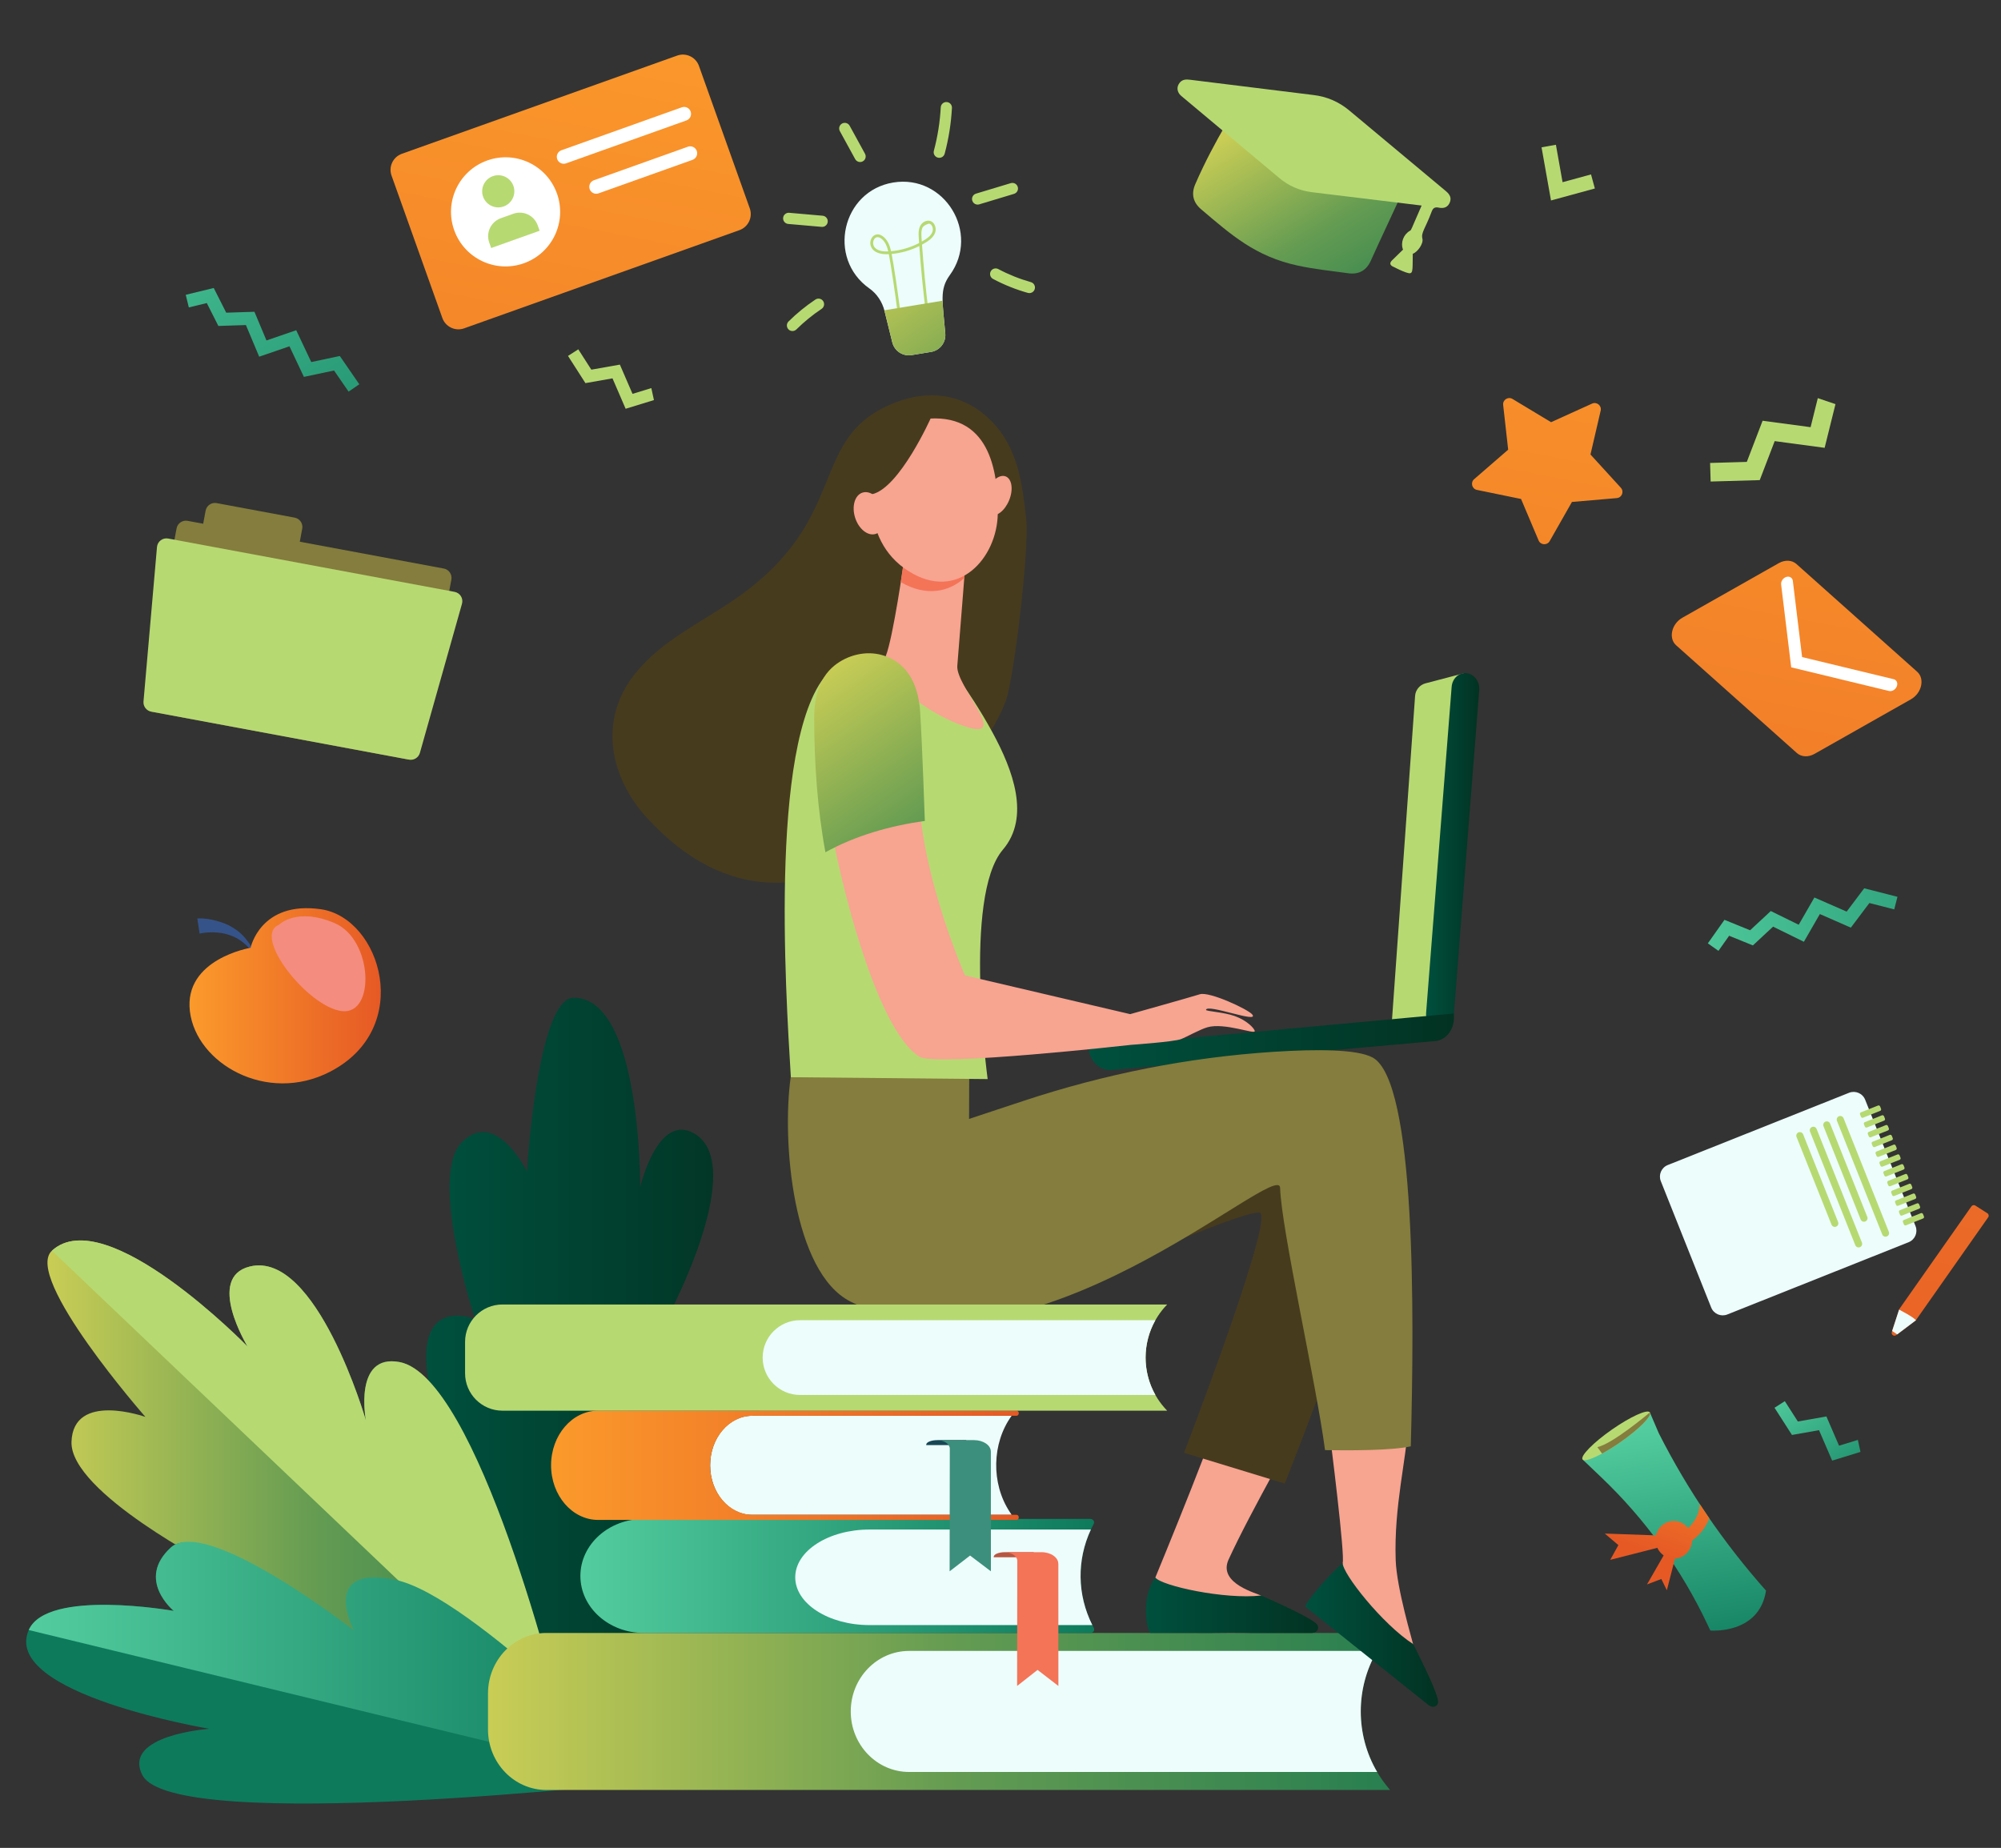 <?xml version="1.0" encoding="UTF-8"?>
<svg id="Layer_1" xmlns="http://www.w3.org/2000/svg" version="1.1" xmlns:xlink="http://www.w3.org/1999/xlink" viewBox="0 0 1490.82 1376.86">
  <rect x="0" y="0" width="1490.82" height="1376.86" fill="#333333" stroke="none"/>
  <!-- Generator: Adobe Illustrator 29.6.1, SVG Export Plug-In . SVG Version: 2.1.1 Build 9)  -->
  <defs>
    <style>
      .st0 {
        fill: url(#linear-gradient2);
      }

      .st1 {
        fill: url(#linear-gradient10);
      }

      .st2 {
        fill: #847d3d;
      }

      .st3 {
        fill: url(#linear-gradient21);
      }

      .st4 {
        fill: #b7d972;
      }

      .st5 {
        fill: url(#linear-gradient27);
      }

      .st6 {
        fill: #fff;
      }

      .st7 {
        fill: url(#linear-gradient26);
      }

      .st8 {
        fill: url(#linear-gradient1);
      }

      .st9 {
        fill: url(#linear-gradient9);
      }

      .st10 {
        fill: url(#linear-gradient18);
      }

      .st11 {
        fill: url(#linear-gradient23);
      }

      .st12 {
        fill: url(#linear-gradient8);
      }

      .st13 {
        fill: url(#linear-gradient11);
      }

      .st14 {
        fill: #f7a491;
      }

      .st15 {
        fill: url(#linear-gradient16);
      }

      .st16 {
        fill: url(#linear-gradient24);
      }

      .st17 {
        fill: #184655;
      }

      .st18 {
        fill: url(#linear-gradient22);
      }

      .st19 {
        fill: #355389;
      }

      .st20 {
        fill: #f47458;
      }

      .st21 {
        fill: url(#linear-gradient19);
      }

      .st22 {
        fill: url(#linear-gradient12);
      }

      .st23 {
        fill: url(#linear-gradient7);
      }

      .st24 {
        fill: url(#linear-gradient20);
      }

      .st25 {
        fill: url(#linear-gradient4);
      }

      .st26 {
        fill: #edfdfc;
      }

      .st27 {
        fill: url(#linear-gradient14);
      }

      .st28 {
        fill: url(#linear-gradient5);
      }

      .st29 {
        fill: #3c8f7c;
      }

      .st30 {
        fill: url(#linear-gradient3);
      }

      .st31 {
        fill: url(#linear-gradient25);
      }

      .st32 {
        display: none;
      }

      .st33 {
        fill: #b75742;
      }

      .st34 {
        fill: url(#linear-gradient15);
      }

      .st35 {
        fill: url(#linear-gradient17);
      }

      .st36 {
        fill: url(#linear-gradient6);
      }

      .st37 {
        fill: #f48c7f;
      }

      .st38 {
        fill: #473b1e;
      }

      .st39 {
        fill: url(#linear-gradient13);
      }

      .st40 {
        fill: url(#linear-gradient);
      }
    </style>
    <linearGradient id="linear-gradient" x1="1333.26" y1="124.79" x2="1394.1" y2="29.1" gradientTransform="translate(0 1154.42) scale(1 -1)" gradientUnits="userSpaceOnUse">
      <stop offset="0" stop-color="#53cd9f"/>
      <stop offset="1" stop-color="#0d7a5c"/>
    </linearGradient>
    <linearGradient id="linear-gradient1" x1="317.51" y1="117.3" x2="573" y2="117.3" gradientTransform="translate(0 1154.42) scale(1 -1)" gradientUnits="userSpaceOnUse">
      <stop offset="0" stop-color="#00503e"/>
      <stop offset="1" stop-color="#023222"/>
    </linearGradient>
    <linearGradient id="linear-gradient2" x1="35.36" y1="43.65" x2="423.35" y2="43.65" gradientTransform="translate(0 1154.42) scale(1 -1)" gradientUnits="userSpaceOnUse">
      <stop offset="0" stop-color="#c9cd55"/>
      <stop offset=".51" stop-color="#659c52"/>
      <stop offset="1" stop-color="#287f50"/>
    </linearGradient>
    <linearGradient id="linear-gradient3" x1="325.8" y1="-286.65" x2="301.04" y2="-231.62" gradientTransform="translate(0 1154.42) scale(1 -1)" gradientUnits="userSpaceOnUse">
      <stop offset="0" stop-color="#53cd9f"/>
      <stop offset="1" stop-color="#0d7a5c"/>
    </linearGradient>
    <linearGradient id="linear-gradient4" x1="21.41" y1="-83.47" x2="484.7" y2="-83.47" gradientTransform="translate(0 1154.42) scale(1 -1)" gradientUnits="userSpaceOnUse">
      <stop offset="0" stop-color="#53cd9f"/>
      <stop offset="1" stop-color="#0d7a5c"/>
    </linearGradient>
    <linearGradient id="linear-gradient5" x1="653.43" y1="956.24" x2="791.01" y2="763.63" gradientTransform="translate(0 1154.42) scale(1 -1)" gradientUnits="userSpaceOnUse">
      <stop offset="0" stop-color="#c9cd55"/>
      <stop offset=".51" stop-color="#659c52"/>
      <stop offset="1" stop-color="#287f50"/>
    </linearGradient>
    <linearGradient id="linear-gradient6" x1="1198.34" y1="1025.08" x2="1013.99" y2="78.53" gradientTransform="translate(0 1154.42) scale(1 -1)" gradientUnits="userSpaceOnUse">
      <stop offset="0" stop-color="#fb9a2b"/>
      <stop offset="1" stop-color="#e65925"/>
    </linearGradient>
    <linearGradient id="linear-gradient7" x1="363.58" y1="-120.76" x2="1035.71" y2="-120.76" gradientTransform="translate(0 1154.42) scale(1 -1)" gradientUnits="userSpaceOnUse">
      <stop offset="0" stop-color="#c9cd55"/>
      <stop offset=".51" stop-color="#659c52"/>
      <stop offset="1" stop-color="#287f50"/>
    </linearGradient>
    <linearGradient id="linear-gradient8" x1="432.41" y1="-19.78" x2="815.24" y2="-19.78" gradientTransform="translate(0 1154.42) scale(1 -1)" gradientUnits="userSpaceOnUse">
      <stop offset="0" stop-color="#53cd9f"/>
      <stop offset="1" stop-color="#0d7a5c"/>
    </linearGradient>
    <linearGradient id="linear-gradient9" x1="410.58" y1="62.65" x2="759.03" y2="62.65" gradientTransform="translate(0 1154.42) scale(1 -1)" gradientUnits="userSpaceOnUse">
      <stop offset="0" stop-color="#fb9a2b"/>
      <stop offset="1" stop-color="#e65925"/>
    </linearGradient>
    <linearGradient id="linear-gradient10" x1="1062.47" y1="520" x2="1102.11" y2="520" gradientTransform="translate(0 1154.42) scale(1 -1)" gradientUnits="userSpaceOnUse">
      <stop offset="0" stop-color="#00503e"/>
      <stop offset="1" stop-color="#023222"/>
    </linearGradient>
    <linearGradient id="linear-gradient11" x1="810.88" y1="378.19" x2="1083.26" y2="378.19" gradientTransform="translate(0 1154.42) scale(1 -1)" gradientUnits="userSpaceOnUse">
      <stop offset="0" stop-color="#00503e"/>
      <stop offset="1" stop-color="#023222"/>
    </linearGradient>
    <linearGradient id="linear-gradient12" x1="853.74" y1="-41.63" x2="982.07" y2="-41.63" gradientTransform="translate(0 1154.42) scale(1 -1)" gradientUnits="userSpaceOnUse">
      <stop offset="0" stop-color="#00503e"/>
      <stop offset="1" stop-color="#023222"/>
    </linearGradient>
    <linearGradient id="linear-gradient13" x1="972.57" y1="-63.69" x2="1071.43" y2="-63.69" gradientTransform="translate(0 1154.42) scale(1 -1)" gradientUnits="userSpaceOnUse">
      <stop offset="0" stop-color="#00503e"/>
      <stop offset="1" stop-color="#023222"/>
    </linearGradient>
    <linearGradient id="linear-gradient14" x1="602.76" y1="647.57" x2="752.04" y2="434.33" gradientTransform="translate(0 1154.42) scale(1 -1)" gradientUnits="userSpaceOnUse">
      <stop offset="0" stop-color="#c9cd55"/>
      <stop offset=".51" stop-color="#659c52"/>
      <stop offset="1" stop-color="#287f50"/>
    </linearGradient>
    <linearGradient id="linear-gradient15" x1="141.17" y1="412.48" x2="283.71" y2="412.48" gradientTransform="translate(0 1154.42) scale(1 -1)" gradientUnits="userSpaceOnUse">
      <stop offset="0" stop-color="#fb9a2b"/>
      <stop offset="1" stop-color="#e65925"/>
    </linearGradient>
    <linearGradient id="linear-gradient16" x1="455.99" y1="1169.67" x2="271.63" y2="223.12" gradientTransform="translate(0 1154.42) scale(1 -1)" gradientUnits="userSpaceOnUse">
      <stop offset="0" stop-color="#fb9a2b"/>
      <stop offset="1" stop-color="#e65925"/>
    </linearGradient>
    <linearGradient id="linear-gradient17" x1="1590.37" y1="948.73" x2="1406.01" y2="2.18" gradientTransform="translate(0 1154.42) scale(1 -1)" gradientUnits="userSpaceOnUse">
      <stop offset="0" stop-color="#fb9a2b"/>
      <stop offset="1" stop-color="#e65925"/>
    </linearGradient>
    <linearGradient id="linear-gradient18" x1="934.18" y1="1065.47" x2="1030.95" y2="904.05" gradientTransform="translate(0 1154.42) scale(1 -1)" gradientUnits="userSpaceOnUse">
      <stop offset="0" stop-color="#c9cd55"/>
      <stop offset=".51" stop-color="#659c52"/>
      <stop offset="1" stop-color="#287f50"/>
    </linearGradient>
    <linearGradient id="linear-gradient19" x1="1236.39" y1="92.34" x2="1263.6" y2="-90.49" gradientTransform="translate(0 1154.42) scale(1 -1)" gradientUnits="userSpaceOnUse">
      <stop offset="0" stop-color="#53cd9f"/>
      <stop offset="1" stop-color="#0d7a5c"/>
    </linearGradient>
    <linearGradient id="linear-gradient20" x1="1287.41" y1="106.75" x2="1246.75" y2="-8.2" gradientTransform="translate(0 1154.42) scale(1 -1)" gradientUnits="userSpaceOnUse">
      <stop offset="0" stop-color="#fb9a2b"/>
      <stop offset="1" stop-color="#e65925"/>
    </linearGradient>
    <linearGradient id="linear-gradient21" x1="1256.93" y1="117.54" x2="1216.27" y2="2.58" gradientTransform="translate(0 1154.42) scale(1 -1)" gradientUnits="userSpaceOnUse">
      <stop offset="0" stop-color="#fb9a2b"/>
      <stop offset="1" stop-color="#e65925"/>
    </linearGradient>
    <linearGradient id="linear-gradient22" x1="1282.81" y1="108.38" x2="1242.15" y2="-6.58" gradientTransform="translate(0 1154.42) scale(1 -1)" gradientUnits="userSpaceOnUse">
      <stop offset="0" stop-color="#fb9a2b"/>
      <stop offset="1" stop-color="#e65925"/>
    </linearGradient>
    <linearGradient id="linear-gradient23" x1="1282.87" y1="108.36" x2="1242.2" y2="-6.59" gradientTransform="translate(0 1154.42) scale(1 -1)" gradientUnits="userSpaceOnUse">
      <stop offset="0" stop-color="#fb9a2b"/>
      <stop offset="1" stop-color="#e65925"/>
    </linearGradient>
    <linearGradient id="linear-gradient24" x1="1401.24" y1="985.56" x2="1216.89" y2="39.01" gradientTransform="translate(0 1154.42) scale(1 -1)" gradientUnits="userSpaceOnUse">
      <stop offset="0" stop-color="#fb9a2b"/>
      <stop offset="1" stop-color="#e65925"/>
    </linearGradient>
    <linearGradient id="linear-gradient25" x1="-193.61" y1="-186.93" x2="1592.9" y2="-186.93" gradientTransform="translate(0 1154.42) scale(1 -1)" gradientUnits="userSpaceOnUse">
      <stop offset="0" stop-color="#53cd9f"/>
      <stop offset="1" stop-color="#0d7a5c"/>
    </linearGradient>
    <linearGradient id="linear-gradient26" x1="105.09" y1="1054.28" x2="319.71" y2="713.08" gradientTransform="translate(0 1154.42) scale(1 -1)" gradientUnits="userSpaceOnUse">
      <stop offset="0" stop-color="#53cd9f"/>
      <stop offset="1" stop-color="#0d7a5c"/>
    </linearGradient>
    <linearGradient id="linear-gradient27" x1="1242.16" y1="448.38" x2="1619.13" y2="522.67" gradientTransform="translate(0 1154.42) scale(1 -1)" gradientUnits="userSpaceOnUse">
      <stop offset="0" stop-color="#53cd9f"/>
      <stop offset="1" stop-color="#0d7a5c"/>
    </linearGradient>
  </defs>
  <g id="Layer_11" data-name="Layer_1">
    <g>
      <polygon class="st4" points="485.26 289.16 471.25 293.46 461.83 271.67 440.56 275.43 430.85 260.28 423.18 265.19 436.17 285.46 456.33 281.9 466.12 304.57 487.21 298.09 485.26 289.16"/>
      <polygon class="st40" points="1384.18 1072.87 1370.16 1077.17 1360.74 1055.38 1339.47 1059.14 1329.76 1043.99 1322.09 1048.9 1335.08 1069.17 1355.24 1065.61 1365.03 1088.28 1386.12 1081.8 1384.18 1072.87"/>
      <path class="st8" d="M398.9,1330.84s-74.8-253.52-80.8-309.45,35.83-38.59,35.83-38.59c0,0-35.19-106.56-9.74-131.85,25.44-25.29,48.39,21.85,48.39,21.85,0,0,7.7-129.36,34.83-129.41,50.53-.09,49.53,141.08,49.53,141.08,0,0,12.9-55.27,39.95-40.12,40.8,22.85-17.71,133.61-17.71,133.61,0,0,51.99.04,70.25,26.25,32.76,47.04-170.53,326.63-170.53,326.63Z"/>
      <g>
        <path class="st0" d="M423.35,1297.29s-215.63-36.06-262.53-74.27c-46.9-38.21-.48-55.44-.48-55.44,0,0-108.32-55.53-107.07-93.29,1.25-37.76,55.07-18.56,55.07-18.56,0,0-91.27-104.08-69.66-123.84,40.25-36.82,145.76,71.37,145.76,71.37,0,0-31.33-51.45,1.67-59.59,49.76-12.28,86.49,114.59,86.49,114.59,0,0-9.33-50.1,24.98-43.43,61.56,11.98,125.78,282.45,125.78,282.45Z"/>
        <path class="st4" d="M297.57,1014.83c-34.4-6.22-24.98,43.43-24.98,43.43,0,0-36.73-126.87-86.49-114.59-33,8.14-1.67,59.59-1.67,59.59,0,0-105.52-108.19-145.76-71.37l383.95,365.45c-6.84-34.91-67.38-272.09-125.05-282.51Z"/>
      </g>
      <g>
        <path class="st30" d="M484.7,1327.03s-113.56-115.48-170.74-127.51c-57.19-12.03-46.9,28.66-46.9,28.66,0,0-113.46-99.22-139.75-75.18-26.29,24.04,2.15,47.25,2.15,47.25,0,0-94.51-16.74-108.04,14.27-20.79,47.66,134.64,73.59,134.64,73.59,0,0-65.13,4.51-50.03,34.4,22.78,45.06,378.67,4.52,378.67,4.52Z"/>
        <path class="st25" d="M21.41,1214.52c13.53-31.01,108.04-14.27,108.04-14.27,0,0-28.44-23.21-2.15-47.25,26.29-24.04,136.22,61.69,136.22,61.69,0,0-25.92-49.55,31.27-37.52,57.19,12.03,189.91,149.86,189.91,149.86l-463.29-112.51Z"/>
      </g>
      <g>
        <path class="st26" d="M665.48,135.99c-38.22,6.29-49.58,56.46-17.8,78.9,5.71,4.03,9.66,10.09,11.34,16.87l5.78,23.34c1.59,6.43,7.86,10.56,14.4,9.48l14.48-2.38c6.54-1.08,11.15-6.99,10.6-13.6-2.01-24.09-4.49-32.83,3.34-43.58,22.91-31.43-3.91-75.32-42.14-69.03Z"/>
        <path class="st4" d="M669.39,237.99c-2.49-20.64-5.98-42.43-7.17-48.61-21.91,1.21-13.58-21.89-3.47-12.49,2.88,2.68,4.24,6.31,5.14,10.28,7.28-.66,14.39-2.73,20.88-6.08-.35-5.09-.85-8.95.57-12.21,2.15-4.92,8.38-6.26,10.92-1.47.95,1.8,1.12,4.1.43,6.01-1.47,4.07-5.89,6.76-9.75,8.86,1.15,16.41,2.75,32.95,4.76,49.23l-2.07.26c-1.98-16.02-3.56-32.29-4.71-48.43-6.44,3.2-13.44,5.21-20.61,5.88,1.5,7.9,4.81,29.14,7.15,48.52l-2.07.25ZM651.81,184.5c1.95,2.1,5.21,3.02,9.97,2.8-.82-3.51-2.04-6.66-4.46-8.9-5.44-5.06-8.78,2.58-5.51,6.1ZM687.24,169.71c-1.2,2.74-.74,6.24-.47,10.28,3.13-1.78,6.77-4.01,7.94-7.27.82-2.29-.1-5.52-2.43-6.12-.25-.06-4.21,1.2-5.04,3.12Z"/>
        <path class="st28" d="M658.86,231.19c.05.19.12.38.17.58l5.78,23.34c1.59,6.43,7.86,10.56,14.4,9.48l14.48-2.38c6.54-1.08,11.15-6.99,10.6-13.6-.89-10.72-1.88-18.39-2.01-24.56l-43.42,7.14Z"/>
        <path class="st4" d="M637.15,118.57l-11.43-20.86c-1.1-2.02-.37-4.55,1.65-5.66,2.02-1.11,4.55-.37,5.66,1.65l11.43,20.86c1.1,2.02.37,4.55-1.65,5.66-2.03,1.11-4.56.35-5.66-1.65Z"/>
        <path class="st4" d="M612.17,169.04l-24.92-2.18c-2.29-.2-3.99-2.22-3.79-4.52.2-2.29,2.22-3.99,4.52-3.79l24.92,2.18c2.29.2,3.99,2.22,3.79,4.52-.2,2.29-2.22,3.99-4.52,3.79Z"/>
        <path class="st4" d="M587.46,245.42c-1.62-1.64-1.6-4.28.03-5.9,6.12-6.05,12.86-11.55,20.02-16.33,1.91-1.28,4.5-.76,5.78,1.15,1.28,1.91.76,4.5-1.15,5.78-6.72,4.49-13.04,9.65-18.79,15.33-1.63,1.61-4.27,1.61-5.9-.03Z"/>
        <path class="st4" d="M698.71,117.44c-2.23-.59-3.55-2.88-2.95-5.1,2.82-10.56,4.55-21.46,5.14-32.37.12-2.3,2.09-4.07,4.39-3.94,2.3.12,4.06,2.09,3.94,4.39-.62,11.49-2.44,22.96-5.41,34.08-.6,2.24-2.9,3.54-5.1,2.95Z"/>
        <path class="st4" d="M724.37,149.47c-.66-2.21.58-4.53,2.79-5.2l25.9-7.81c2.21-.66,4.53.58,5.2,2.79s-.58,4.53-2.79,5.2l-25.9,7.81c-2.2.66-4.53-.58-5.19-2.79Z"/>
        <path class="st4" d="M766.92,218.39c-.37,0-.75-.05-1.13-.16-8.98-2.52-17.7-6.02-25.94-10.4-2.03-1.08-2.8-3.6-1.73-5.64,1.08-2.03,3.6-2.8,5.64-1.72,7.71,4.1,15.88,7.37,24.28,9.73,2.22.62,3.51,2.92,2.89,5.14-.52,1.84-2.19,3.04-4.01,3.04Z"/>
      </g>
      <path class="st36" d="M1146.31,402.68l-13.07-30.9-32.86-6.75c-3.74-.77-4.98-5.5-2.09-8l25.35-21.98-3.73-33.34c-.43-3.8,3.69-6.43,6.96-4.46l28.73,17.32,30.56-13.85c3.48-1.58,7.26,1.52,6.4,5.24l-7.59,32.68,22.62,24.78c2.58,2.82.8,7.37-3.01,7.7l-33.43,2.88-16.58,29.17c-1.89,3.32-6.77,3.04-8.26-.48Z"/>
      <polygon class="st4" points="1354.33 296.65 1348.96 318.29 1313.2 313.49 1301.44 344.15 1274.09 344.94 1274.49 358.78 1311.07 357.73 1322.21 328.67 1359.42 333.67 1367.5 301.11 1354.33 296.65"/>
      <path class="st23" d="M1035.71,1333.68H407.06c-24.01,0-43.48-20.19-43.48-45.09v-26.81c0-24.91,19.47-45.09,43.48-45.09h628.65c-28.76,32.6-29.25,82.43-1.16,115.64l1.16,1.36Z"/>
      <path class="st26" d="M1026,1230.08h-348.68c-24.01,0-43.48,20.19-43.48,45.1h0c0,24.9,19.47,45.09,43.48,45.09h348.71c-16.29-27.66-16.26-62.6-.03-90.19Z"/>
      <path class="st12" d="M814.85,1135.42c.91-1.71-.48-3.7-2.59-3.7h-332.64c-26.07,0-47.21,19.02-47.21,42.49h0c0,23.46,21.14,42.49,47.21,42.49h332.73c2.12,0,3.52-2,2.59-3.72h0c-13.17-24.56-13.14-53.11-.09-77.55Z"/>
      <path class="st26" d="M812.75,1139.63h-164.86c-30.6,0-55.41,15.94-55.41,35.6s24.81,35.6,55.41,35.6h165.94c-11.34-22.66-11.65-48.45-1.08-71.21Z"/>
      <g>
        <path class="st33" d="M770.18,1156.51h-21.47c-4.62,0-8.36,1.55-8.36,3.46v.31h29.83v-3.77h0Z"/>
        <path class="st20" d="M788.49,1165.19c0-4.8-5.61-8.68-12.52-8.68h-27.55c5.25,0,9.5,2.95,9.5,6.59l-.13,93.09,15.23-11.97,15.52,11.97-.03-90.99Z"/>
      </g>
      <g>
        <path class="st26" d="M753.7,1128.66h-193.55c-17.16,0-31.08-16.51-31.08-36.89h0c0-20.37,13.91-36.89,31.08-36.89h193.55c-14.79,20.45-15.37,50.44-1.38,71.67l1.38,2.1Z"/>
        <path class="st9" d="M529.09,1091.77h0c0-20.37,14.24-36.89,31.81-36.89h196.48c.92,0,1.66-.87,1.65-1.93h0c0-1.05-.74-1.89-1.65-1.89h-311.7c-19.39,0-35.11,18.22-35.11,40.71h0c0,22.48,15.72,40.71,35.11,40.71h311.69c.9,0,1.64-.85,1.65-1.89h0c0-1.06-.73-1.93-1.65-1.93h-196.48c-17.57,0-31.81-16.51-31.81-36.88Z"/>
        <g>
          <path class="st17" d="M719.9,1073.01h-21.47c-4.62,0-8.36,1.52-8.36,3.4v.31h29.83v-3.7Z"/>
          <path class="st29" d="M738.21,1081.53c0-4.7-5.61-8.52-12.52-8.52h-27.55c5.25,0,9.5,2.89,9.5,6.46l-.13,91.29,15.23-11.74,15.52,11.74-.03-89.23Z"/>
        </g>
      </g>
      <g>
        <g>
          <path class="st4" d="M1062.08,509.14l28.57-7.52-19.37,258.3-34.28,1.14,17.29-242.54c.32-4.47,3.45-8.25,7.78-9.39Z"/>
          <g>
            <path class="st1" d="M1073.85,767.28c-.64.06-1.29.05-1.96-.03-5.68-.67-9.88-6.31-9.38-12.61l19.02-242.88c.49-6.29,5.49-10.85,11.17-10.18,5.68.67,9.88,6.31,9.38,12.61l-19.02,242.88c-.44,5.56-4.39,9.76-9.21,10.21Z"/>
            <path class="st13" d="M810.88,780.22c.01.18.02.36.04.54h0c.9,9.88,8.55,17.27,17.1,16.51l241.3-21.6c8.55-.77,14.75-9.4,13.86-19.28-.04-.42-.09-.83-.15-1.24l-272.14,25.07Z"/>
          </g>
        </g>
        <path class="st14" d="M978.91,1041.1c-15.8,8.76-64.1-6.6-64.1-7.99-.69,13.2-54.08,142.4-54.08,142.4l.04,39.75s110.01,5.24,108.43-4.48c-1.58-9.72-7.5-3.4-29.44-21.76-1.95-1.63-32.76-8.78-24.42-27.02,16.79-36.73,52.46-97.97,63.58-120.9Z"/>
        <path class="st22" d="M857.15,1216.68l120.42.03c4.35-.44,5.36-3.98,3.83-6.13-3.16-4.43-26.24-14.86-41.75-21.79-27.02,3.16-74.52-7.23-78.87-13.4-11.44,15.32-6.05,40.78-3.62,41.28Z"/>
        <path class="st38" d="M830.73,948.34c-1.63-4.89,103.68-49.57,108.39-44.47,8.34,9.03-56.98,178.57-56.98,178.57l75.04,22.93s78.01-195.87,74.76-231.7c-3.26-35.82-42.34-76.54-127.02-50.48-84.68,26.05-74.2,125.15-74.2,125.15Z"/>
        <path class="st14" d="M1048.77,1063.38c-17.77-3.24-40.82-4.16-59.26-4.48,2.17,16.42,12.73,100.64,10.8,105.81-7.82,20.96-25.16,30.78-25.16,30.78,0,0,81.77,73.78,86.71,65.26,4.94-8.52-3.65-7.38-8.99-35.49-.47-2.49-12.3-41.73-13.03-62.9-1.4-40.37,8.32-76.56,8.93-98.98Z"/>
        <path class="st2" d="M1022.54,787.88c-11.41-6.09-41.02-6.3-73.59-4.19-63.49,4.11-126.15,16.61-186.54,36.61l-40.41,13.39.13-41.43s-128.56-21.51-133.03,10.35c-6.74,47.98,1.62,145.4,44.46,167.14,133.05,67.54,319.5-107.59,320.17-84.68.91,30.77,26.85,145.28,33.48,195.41,18.45.32,50.14.31,63.88-2.85,2.67-98.21,3.93-272.43-28.54-289.75Z"/>
        <path class="st39" d="M972.66,1197.22l91.92,73.43c3.64,2.41,6.67.32,6.84-2.31.36-5.43-10.88-28.13-18.49-43.31-22.9-14.69-53.11-52.98-52.56-60.5-9.69,8.18-29.27,30.78-27.71,32.7Z"/>
        <path class="st38" d="M764.6,387.39c-3.09-28.23-6.34-56.56-29.74-77.24-18.94-16.74-43.01-19.58-66.82-10.62-67.45,25.38-32.7,85.28-118.7,145.68-26.73,18.77-56.18,31.61-76.3,56.88-28.16,35.37-17.53,77.92,8.14,106.33,122.81,135.92,259.93-47.64,269.77-91.71,7.32-32.78,15.63-111.15,13.65-129.32Z"/>
        <path class="st4" d="M739.66,546.11c-10.03-18.49-20.37-33.17-20.37-33.17-10.41-18.5-37.29-27.85-37.29-27.85,0,0-8.99.18-19.32.69-.64,1.71-1.29,2.94-1.95,3.43-3.88,2.91-26.12-.85-40.48,8.91-48.15,41.27-34.83,241.32-31.04,304.5l146.63,1.39s-18.49-135.95,11.31-170.88c20.75-24.32,7.39-59.57-7.49-87.01Z"/>
        <path class="st14" d="M673.57,417.41s-8.06,57.56-13.69,71.55c-5.63,13.99,30.95,43.9,61.39,52.98,30.44,9.08-9.3-30.9-8.04-45.85,1.26-14.95,6.79-85.75,6.79-85.75l-46.46,7.07Z"/>
        <path class="st20" d="M718.48,430.64c.89-11.71,1.54-20.3,1.54-20.3l-46.46,7.07s-1.17,6.76-2.47,16.33c18.83,10.93,35.77,7.48,47.39-3.09Z"/>
        <path class="st14" d="M688.13,312.27s-18.31,4.13-29.62,21.38c-11.31,17.25-19.06,68.05,18.18,91.76,37.24,23.71,66.2-9.83,66.68-42.54s-6.53-76.37-55.24-70.6Z"/>
        <path class="st14" d="M751.89,372.63c-3.18,7.89-9.48,12.79-14.08,10.94s-5.75-9.75-2.57-17.64c3.18-7.89,9.48-12.79,14.08-10.94,4.6,1.85,5.75,9.75,2.57,17.64Z"/>
        <path class="st38" d="M693.63,311.19s-23.34,52.36-43.85,57.04c-20.51,4.68-20.21,31.02-20.21,31.02,0,0,.46-60.84,19.68-74.8,19.22-13.96,44.39-13.26,44.39-13.26Z"/>
        <path class="st14" d="M657.92,379.12c2.7,8.5.23,16.88-5.52,18.7s-12.6-3.59-15.3-12.09-.23-16.88,5.52-18.7c5.75-1.82,12.6,3.59,15.3,12.09Z"/>
        <path class="st14" d="M920.2,757.14c-8.8-3.18-21.9-3.57-21.68-4.74.88-4.7,39.75,10.38,34.5,3.52-2.92-3.82-32.01-17.35-39.08-15.11-6.86,2.17-51.91,14.81-51.91,14.81l-123.11-28.85s-31.07-70.61-34.11-131.28c-25.69,3.47-43.17,9.82-65.5,22.21,10.76,58.02,36.94,152.06,65.86,169.7,12.17,7.42,157.46-8.89,157.46-8.89,0,0,32.02-2.26,37.25-4.27,3.97-1.53,14.19-7.28,19.74-8.85,12.63-3.58,35.14,5.4,35.21,2.93.05-1.8-5.66-7.93-14.65-11.18Z"/>
        <path class="st27" d="M685.58,530.66c-1.18-18.67-8.25-36.69-28.12-42.49-12.31-3.6-26.12-.16-35.96,7.88-11.7,9.56-14.97,24.89-14.92,39.4.12,32.95,2.37,67.12,8.39,99.56,22.32-12.39,48.39-19.84,74.07-23.31-.01-.19-1.9-56.37-3.47-81.04Z"/>
      </g>
      <g>
        <path class="st2" d="M304.15,565.89l-190.86-35.54c-3.83-.71-6.36-4.4-5.65-8.23l23.91-128.4c.71-3.83,4.4-6.36,8.23-5.65l190.86,35.54c3.83.71,6.36,4.4,5.65,8.23l-23.91,128.4c-.71,3.83-4.4,6.36-8.23,5.65Z"/>
        <path class="st2" d="M213.3,419.1l-58.1-10.82c-3.83-.71-6.36-4.4-5.65-8.23l3.64-19.54c.71-3.83,4.4-6.36,8.23-5.65l58.1,10.82c3.83.71,6.36,4.4,5.65,8.23l-3.64,19.54c-.71,3.83-4.4,6.36-8.23,5.65Z"/>
        <path class="st4" d="M312.84,560.97c-.99,3.51-4.5,5.69-8.09,5.02l-192.1-35.77c-3.57-.66-6.06-3.93-5.74-7.55l10.05-115.09c.17-1.98,1.18-3.8,2.76-5.01,1.59-1.21,3.61-1.68,5.56-1.32l213.41,39.74c1.95.36,3.66,1.53,4.71,3.22,1.05,1.68,1.34,3.73.8,5.64l-31.36,111.12Z"/>
      </g>
      <polygon class="st4" points="1188.23 140.44 1155.55 149.36 1148.51 109.76 1159.21 107.86 1164.17 135.75 1185.37 129.96 1188.23 140.44"/>
      <g>
        <path class="st19" d="M147.01,684.36c8.18-.67,20.75,2.94,26.38,6.76.85.79,7.33,3.37,14.06,14.53l-1.52,1.05c-7.11-7.44-11.89-9.1-17.58-10.81-9.38-2.41-18.84-.61-19.62-.19l-1.73-11.34Z"/>
        <path class="st34" d="M186.7,706.18s-49.87,8.32-45.22,47.28c4.65,38.96,57.26,69.27,104.21,45.17,63.17-32.41,38.22-114.81-6.74-121.19-44.96-6.37-52.25,28.74-52.25,28.74Z"/>
        <path class="st37" d="M207.85,689.02s13.01-13.36,41.52-1.2c28.51,12.15,30.57,68.82,5.15,65.53-25.42-3.29-66.99-56.14-46.66-64.32Z"/>
      </g>
      <g>
        <path class="st15" d="M550.91,171.48l-205.1,73.16c-6.61,2.36-13.88-1.09-16.24-7.7l-37.86-106.12c-2.36-6.61,1.09-13.88,7.7-16.24l205.1-73.16c6.61-2.36,13.88,1.09,16.24,7.7l37.86,106.12c2.36,6.61-1.09,13.88-7.7,16.24Z"/>
        <path class="st6" d="M414.96,144.2c7.54,21.14-3.48,44.4-24.63,51.94s-44.4-3.48-51.94-24.63c-7.54-21.14,3.48-44.4,24.63-51.94,21.14-7.54,44.4,3.48,51.94,24.63Z"/>
        <path class="st4" d="M382.51,138.51c2.22,6.23-1.03,13.09-7.26,15.32-6.24,2.22-13.09-1.03-15.32-7.26-2.22-6.23,1.03-13.09,7.26-15.32,6.24-2.22,13.09,1.03,15.32,7.26Z"/>
        <path class="st4" d="M402.04,171.93l-36.08,12.87-1.45-4.05c-2.64-7.39,1.22-15.51,8.6-18.15l9.33-3.33c7.39-2.64,15.51,1.22,18.15,8.6l1.45,4.05Z"/>
        <path class="st6" d="M420.02,122.01c-2.19,0-4.15-1.38-4.88-3.44-.96-2.69.45-5.66,3.14-6.62l89.66-31.98c.56-.2,1.15-.3,1.74-.3,2.19,0,4.15,1.38,4.88,3.44.96,2.69-.45,5.66-3.14,6.62l-89.66,31.98c-.56.2-1.15.3-1.74.3Z"/>
        <path class="st6" d="M444.22,144.36c-2.19,0-4.15-1.38-4.88-3.44-.96-2.69.45-5.66,3.14-6.62l70.02-24.98c.56-.2,1.15-.3,1.74-.3,2.19,0,4.15,1.38,4.88,3.44.47,1.3.4,2.71-.2,3.96-.59,1.25-1.64,2.2-2.94,2.66l-70.02,24.98c-.56.2-1.15.3-1.74.3Z"/>
      </g>
      <path class="st4" d="M869.59,971.96h-495.24c-15.38,0-27.85,12.47-27.85,27.85v23.42c0,15.38,12.47,27.85,27.85,27.85h495.24l-.26-.27c-21.19-22.05-21.07-56.93.26-78.84Z"/>
      <path class="st26" d="M860.82,983.67h-264.75c-15.38,0-27.85,12.47-27.85,27.85h0c0,15.38,12.47,27.85,27.85,27.85h264.74c-9.73-17.24-9.72-38.46,0-55.69Z"/>
      <g>
        <g>
          <path class="st26" d="M1274.91,974.24l-37.54-94.18c-1.89-4.74.42-10.11,5.16-12l135.08-53.84c4.74-1.89,10.11.42,12,5.16l37.54,94.18c1.89,4.74-.42,10.11-5.16,12l-135.08,53.84c-4.74,1.89-10.11-.42-12-5.16Z"/>
          <path class="st4" d="M1402.34,919.78l-33.73-84.63c-.54-1.36.12-2.9,1.48-3.44h0c1.36-.54,2.9.12,3.44,1.48l33.73,84.63c.54,1.36-.12,2.9-1.48,3.44h0c-1.36.54-2.9-.12-3.44-1.48Z"/>
          <path class="st4" d="M1386.27,908.63l-27.7-69.49c-.54-1.36.12-2.9,1.48-3.44h0c1.36-.54,2.9.12,3.44,1.48l27.7,69.49c.54,1.36-.12,2.9-1.48,3.44h0c-1.36.54-2.9-.12-3.44-1.48Z"/>
          <path class="st4" d="M1382.27,927.78l-33.73-84.63c-.54-1.36.12-2.9,1.48-3.44h0c1.36-.54,2.9.12,3.44,1.48l33.73,84.63c.54,1.36-.12,2.9-1.48,3.44h0c-1.36.54-2.9-.12-3.44-1.48Z"/>
          <path class="st4" d="M1364.54,912.47l-26.04-65.32c-.54-1.36.12-2.9,1.48-3.44h0c1.36-.54,2.9.12,3.44,1.48l26.04,65.32c.54,1.36-.12,2.9-1.48,3.44h0c-1.36.54-2.9-.12-3.44-1.48Z"/>
          <g>
            <path class="st4" d="M1401.44,826.12l-.68-1.7c-.25-.63-.93-.94-1.52-.71l-12.82,5.11c-.59.23-.87.94-.62,1.56l.68,1.7c.25.63.93.94,1.52.71l12.82-5.11c.59-.23.86-.93.61-1.56Z"/>
            <path class="st4" d="M1404.34,833.41l-.68-1.7c-.25-.63-.93-.94-1.52-.71l-12.82,5.11c-.59.23-.87.93-.61,1.56l.68,1.7c.25.63.93.94,1.52.71l12.82-5.11c.59-.24.86-.93.61-1.56Z"/>
            <path class="st4" d="M1407.25,840.7l-.68-1.7c-.25-.63-.93-.94-1.52-.71l-12.82,5.11c-.59.23-.87.94-.61,1.56l.68,1.7c.25.63.93.94,1.52.71l12.82-5.11c.59-.23.87-.93.62-1.56Z"/>
            <path class="st4" d="M1410.15,847.99l-.68-1.7c-.25-.63-.93-.95-1.52-.71l-12.82,5.11c-.59.23-.86.94-.61,1.56l.68,1.7c.25.63.93.94,1.52.71l12.82-5.11c.59-.24.87-.93.62-1.56Z"/>
            <path class="st4" d="M1413.06,855.28l-.68-1.7c-.25-.63-.93-.94-1.52-.71l-12.82,5.11c-.59.23-.86.94-.62,1.56l.68,1.7c.25.63.93.94,1.52.71l12.82-5.11c.59-.24.86-.93.61-1.56Z"/>
            <path class="st4" d="M1415.96,862.57l-.68-1.7c-.25-.63-.93-.95-1.52-.71l-12.82,5.11c-.59.23-.87.94-.62,1.56l.68,1.7c.25.63.93.94,1.52.71l12.82-5.11c.59-.24.86-.93.61-1.56Z"/>
            <path class="st4" d="M1418.87,869.86l-.68-1.7c-.25-.63-.93-.94-1.52-.71l-12.82,5.11c-.59.24-.87.94-.61,1.56l.68,1.7c.25.63.93.94,1.52.71l12.82-5.11c.59-.24.86-.93.61-1.56Z"/>
            <path class="st4" d="M1421.77,877.15l-.68-1.7c-.25-.63-.93-.94-1.52-.71l-12.82,5.11c-.59.23-.86.93-.62,1.56l.68,1.7c.25.63.93.94,1.52.71l12.82-5.11c.59-.24.87-.94.62-1.56Z"/>
            <path class="st4" d="M1424.68,884.44l-.68-1.7c-.25-.63-.93-.94-1.52-.71l-12.82,5.11c-.59.23-.86.94-.61,1.56l.68,1.7c.25.63.93.95,1.52.71l12.82-5.11c.59-.24.87-.94.62-1.56Z"/>
            <path class="st4" d="M1427.59,891.73l-.68-1.7c-.25-.63-.93-.94-1.52-.71l-12.82,5.11c-.59.23-.87.93-.62,1.56l.68,1.7c.25.63.93.94,1.52.71l12.82-5.11c.59-.23.86-.94.62-1.56Z"/>
            <path class="st4" d="M1430.49,899.02l-.68-1.7c-.25-.63-.93-.94-1.52-.71l-12.82,5.11c-.59.23-.86.94-.61,1.56l.68,1.7c.25.63.93.95,1.52.71l12.82-5.11c.59-.24.87-.94.62-1.56Z"/>
            <path class="st4" d="M1433.4,906.31l-.68-1.7c-.25-.63-.93-.94-1.52-.71l-12.82,5.11c-.59.23-.87.93-.61,1.56l.68,1.7c.25.63.93.94,1.52.71l12.82-5.11c.59-.23.86-.93.61-1.56Z"/>
          </g>
        </g>
        <g>
          <path class="st35" d="M1468.82,898.8l-53.61,76.34c-.12.17-.21.36-.28.56l-5.47,16.77c-.64,1.95,1.62,3.56,3.26,2.33l14.35-10.81c.18-.13.33-.29.46-.47l53.75-76.54c.69-.98.42-2.33-.59-2.98l-9.02-5.76c-.95-.61-2.21-.36-2.85.56Z"/>
          <path class="st26" d="M1427.47,983.6l-.13.19-13.85,10.44-3.78-2.53,5.18-15.9c4.06,2.22,8.92,4.5,12.57,7.8Z"/>
        </g>
      </g>
      <g>
        <path class="st10" d="M925.67,72.34c7.72,6.16,21.14,25.98,38.27,39.89,10.02,8.14,17.74,6.07,30.53,7.61,60.68,7.34,44.24,19.74,51.52,20.96-2.07,4.76-20.97,44.94-24.5,53.07-3.26,7.49-8.89,10.85-17.05,9.72-12.55-1.73-25.21-3.03-37.56-5.7-31.67-6.87-49.29-22.71-71.99-41.95-6.02-5.1-7.5-11.47-4.38-18.68,14.53-33.57,33.61-61.83,35.18-64.92Z"/>
        <path class="st4" d="M1052.56,189.14c-.27,13.22.74,15.88-4.94,13.87-3.42-1.21-6.73-2.78-9.96-4.45-2.28-1.18-2.37-2.73-.52-4.59,2.69-2.71,5.46-5.34,8.16-7.97-1.97-5.19.29-11.22,5.14-14.06.99-.58.27.65,8.72-18.8-27.95-3.45-47.66-5.76-81.76-9.95-9.11-1.12-17.22-4.66-24.27-10.56-24.35-20.38-48.7-40.75-73.04-61.15-3.3-2.77-3.72-6.82-1.1-9.94,2-2.39,4.66-2.5,7.52-2.14,7.78.98,84.07,10.45,91.82,11.36,10.18,1.19,19.14,5.02,27.01,11.61,23.92,20.03,47.91,39.99,71.86,59.99,3.29,2.74,4.18,5.26,3.02,8.31-1.27,3.35-4.04,4.95-8.23,4.05-3.02-.65-4.36.26-5.4,3.06-4.7,12.65-7.98,15.45-6.84,20.07.88,3.57-3.36,9.74-7.19,11.28Z"/>
      </g>
      <g>
        <path class="st21" d="M1179.12,1087.48l13.9,13.26c32.89,31.36,59.71,68.53,79.11,109.62l2.13,4.51s36.41,3.22,41.49-29.7h0c-31.94-36.07-58.24-74.57-79.94-117.4l-6.58-15.39-50.12,35.1Z"/>
        <path class="st4" d="M1229.21,1052.33c1.79,2.56-7.98,12.46-21.81,22.11-13.83,9.65-26.56,15.51-28.35,12.95-1.79-2.56,8.04-12.58,21.88-22.23,13.83-9.65,26.5-15.39,28.28-12.83Z"/>
        <path class="st2" d="M1229.27,1052.43l-.04-.05s-27.72,23.46-39.14,25.85l3.53,4.8c4.17-2.26,8.91-5.19,13.79-8.59,13.67-9.54,23.37-19.32,21.87-22.02Z"/>
        <g>
          <path class="st24" d="M1266.29,1120.54c.05,4.04-1.5,21.5-30.54,28.78,1.91,2.6,3.79,5.23,5.63,7.88,18.38-5.44,26.65-14.87,30.36-22.06.59-1.14,1.3-2.66,1.77-3.84-2.45-3.56-4.86-7.15-7.23-10.76Z"/>
          <polygon class="st3" points="1238.36 1144.16 1195.63 1142.63 1205.75 1151.23 1199.7 1162.21 1240.15 1151.9 1238.36 1144.16"/>
          <polygon class="st18" points="1242.26 1154.1 1227.07 1180.55 1237.75 1176.48 1241.87 1184.88 1249 1157.06 1242.26 1154.1"/>
          <path class="st11" d="M1248.06,1161.27c-7.5.53-14.03-5.31-14.58-13.04-.55-7.73,5.09-14.43,12.6-14.96,7.5-.53,14.03,5.31,14.58,13.04.55,7.73-5.09,14.43-12.6,14.96Z"/>
        </g>
      </g>
      <g>
        <path class="st16" d="M1338.77,561.1l-90-80.31c-5.85-5.22-3.41-15.96,4.66-20.53l71.83-40.67c4.6-2.6,9.78-2.36,13.11.61l90,80.31c5.85,5.22,3.41,15.96-4.66,20.53l-71.83,40.67c-4.6,2.6-9.78,2.36-13.11-.61Z"/>
        <path class="st6" d="M1334.51,497.21l-7.5-61.7c-.29-2.36,1.43-4.89,3.84-5.64,2.41-.75,4.6.56,4.88,2.92l6.91,56.78,68.25,16.5c2.22.54,3.25,2.94,2.29,5.36-.96,2.42-3.55,3.95-5.78,3.41l-72.89-17.62Z"/>
      </g>
      <g class="st32">
        <path class="st31" d="M-184.89,1332.94c-4.82,0-8.72,4.52-8.72,10.09s3.91,10.09,9.76,3.32h1772.62c2.27,0,4.11-2.98,4.13-6.66h0c.01-3.72-1.84-6.75-4.13-6.75H-184.89Z"/>
      </g>
      <polygon class="st7" points="159.24 214.58 168.55 232.98 189.56 232.3 198.53 253.67 220.69 246.04 231.9 269.76 253.18 265.25 267.69 286.31 259.72 291.8 248.87 276.06 226.42 280.81 215.65 258.02 193.11 265.77 183.22 242.19 162.69 242.86 154.07 225.8 140.68 229.06 138.39 219.65 159.24 214.58"/>
      <polygon class="st5" points="1284.79 685.36 1303.9 693.12 1319.3 678.8 1340.1 689.02 1351.79 668.71 1375.83 679.23 1388.9 661.86 1413.68 668.2 1411.28 677.57 1392.75 672.83 1378.95 691.17 1355.86 681.05 1343.96 701.71 1321.01 690.43 1305.97 704.41 1288.26 697.22 1280.31 708.47 1272.41 702.88 1284.79 685.36"/>
    </g>
  </g>
</svg>